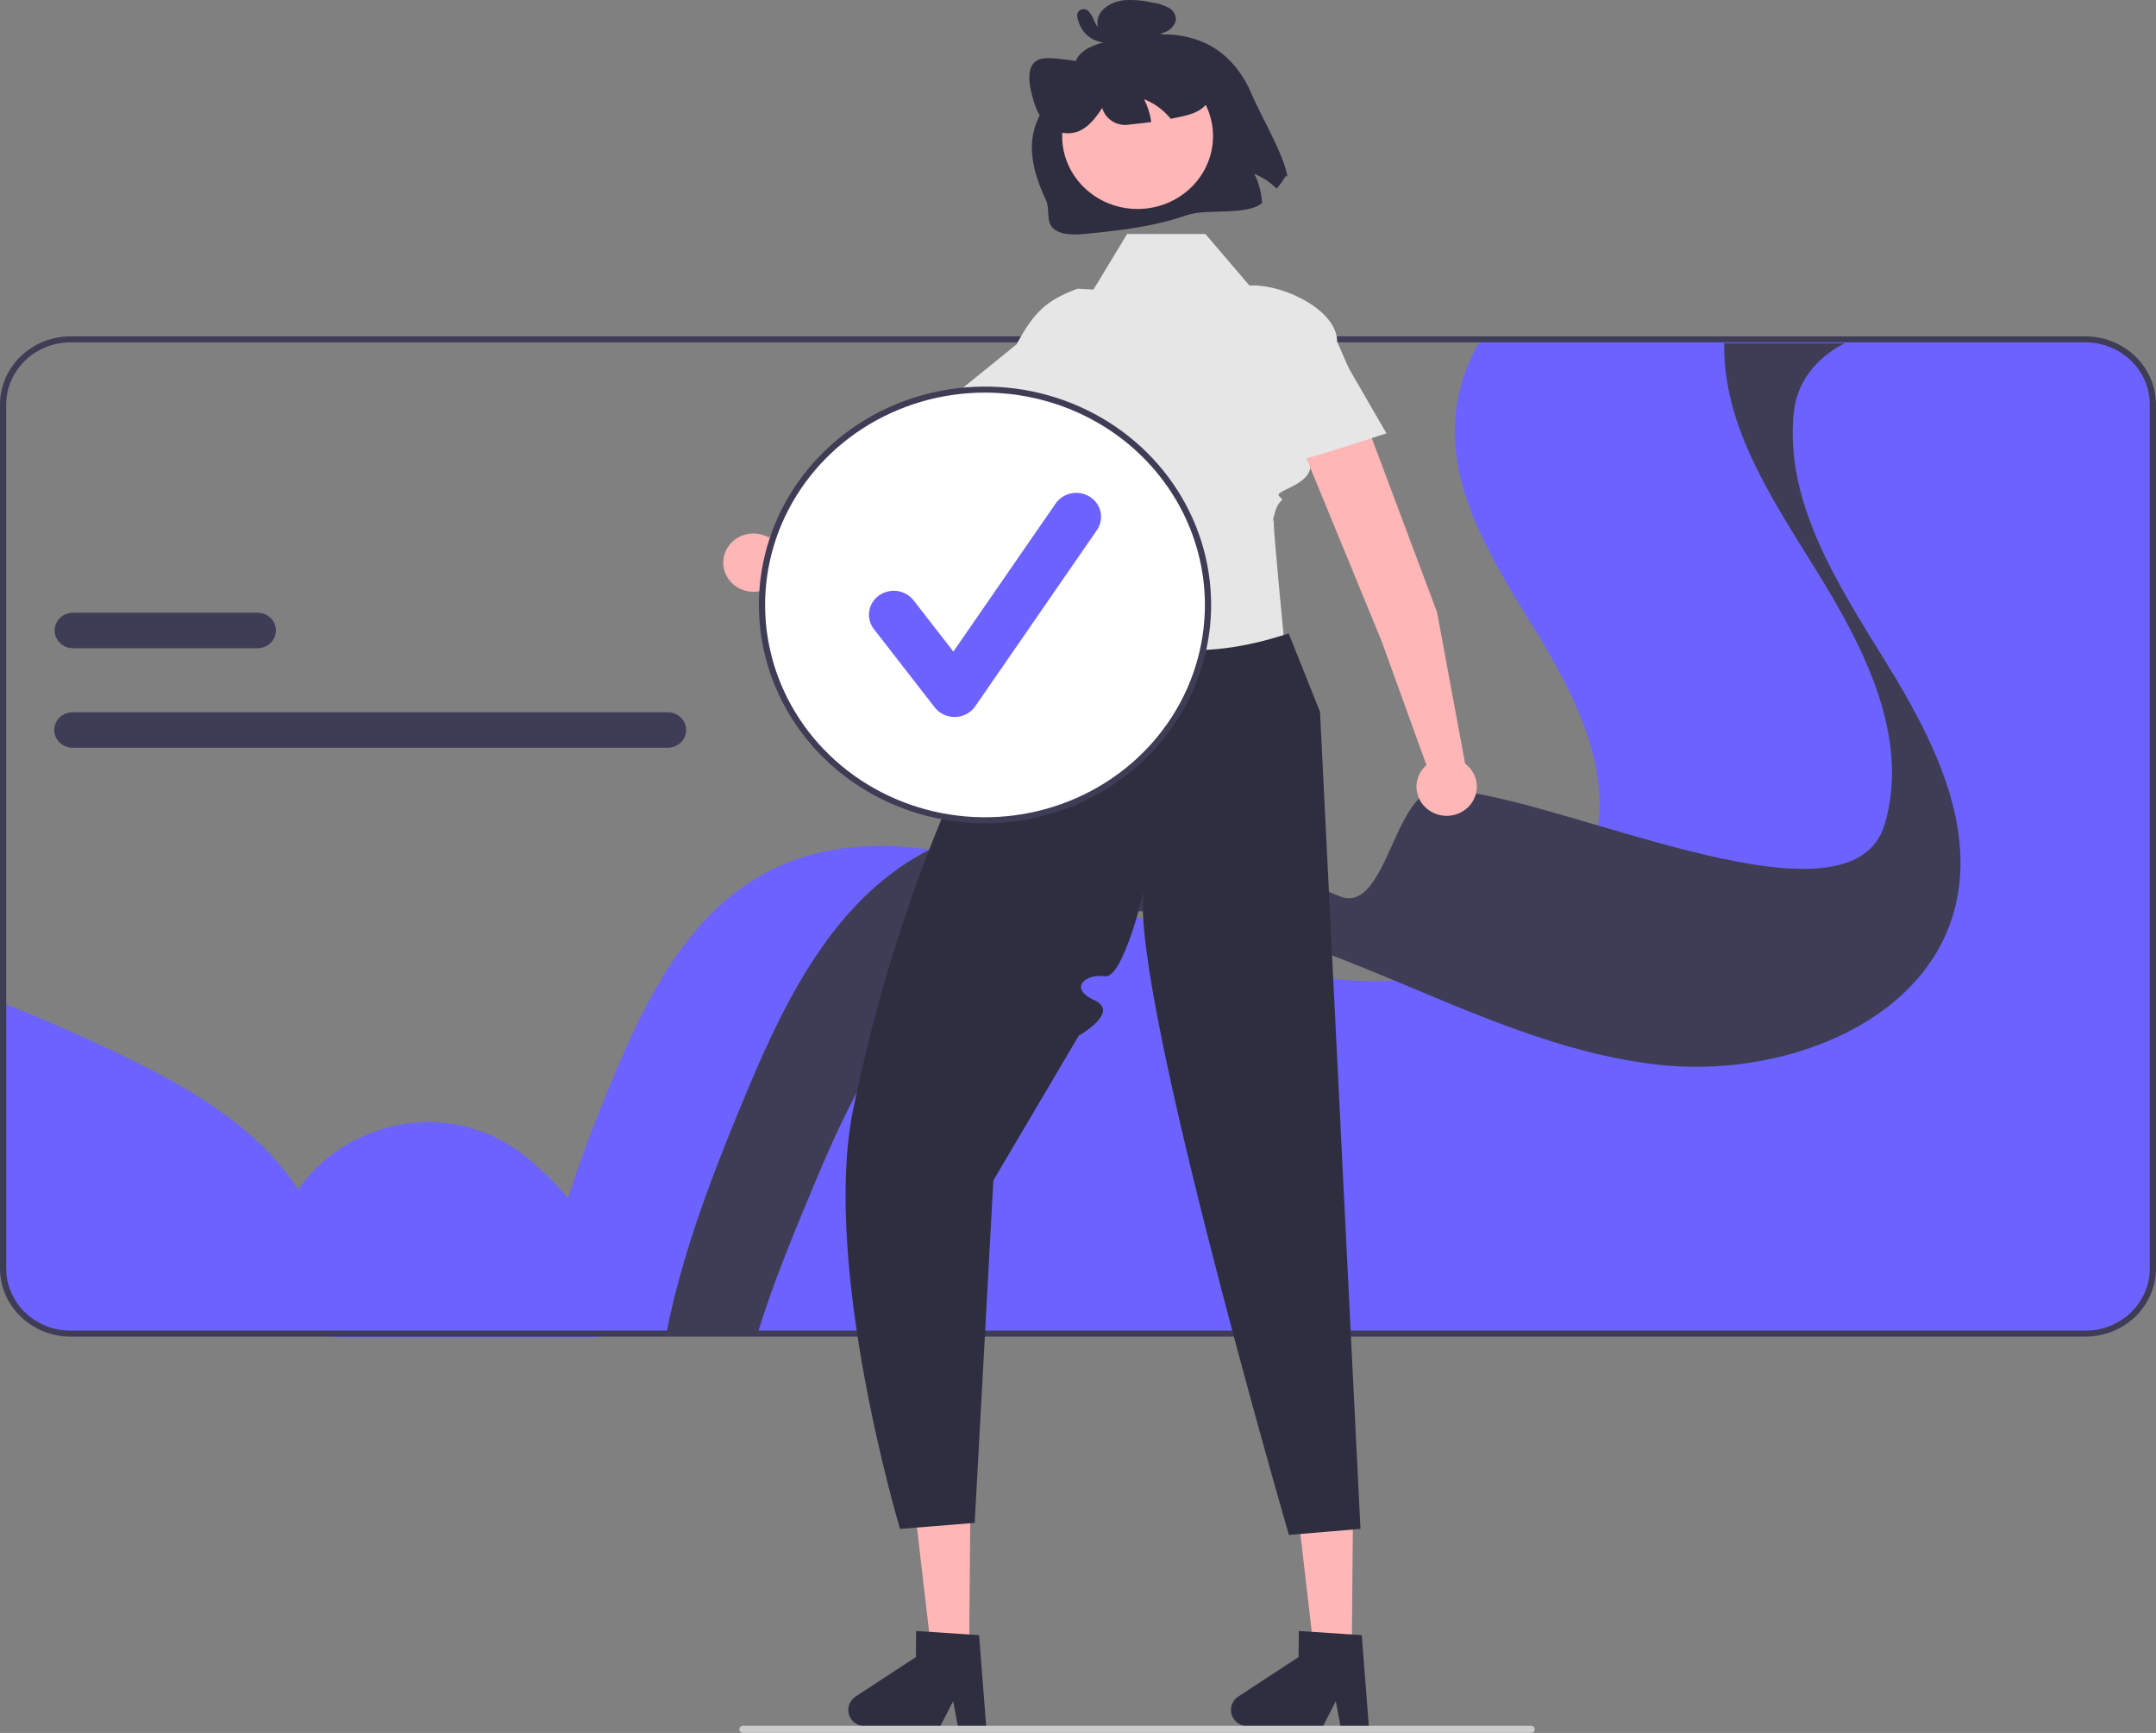 <svg width="616" height="495" viewBox="0 0 616 495" fill="none" xmlns="http://www.w3.org/2000/svg">
<rect x="0" y="0" width="616" height="495" fill="#808080" stroke="none"/>
<g clip-path="url(#clip0_13_286)">
<path d="M153.716 380.944H595.831C598.363 380.944 600.87 380.463 603.209 379.528C605.549 378.593 607.674 377.222 609.464 375.494C611.255 373.765 612.675 371.714 613.644 369.456C614.613 367.198 615.111 364.777 615.111 362.333V115.545C615.115 113.896 614.887 112.253 614.436 110.663C613.326 106.72 610.904 103.239 607.541 100.758C604.179 98.277 600.064 96.933 595.831 96.934H423.147C419.118 103.484 416.635 110.811 415.876 118.394C413.733 140.437 426.827 160.815 438.542 179.855C450.258 198.895 461.431 221.032 455.227 242.354C451.031 256.735 439.662 267.143 425.556 273.381C412.001 279.171 397.09 281.363 382.364 279.73C373.52 278.652 364.808 276.732 356.356 273.999C345.271 270.523 334.445 266.019 323.636 261.463C323.627 261.463 323.627 261.463 323.618 261.454C323.431 261.377 323.236 261.291 323.049 261.214C314.684 257.687 306.329 254.152 297.849 251.037C287.913 247.287 277.6 244.543 267.076 242.852C251.084 240.432 234.96 241.307 220.693 248.309C197.44 259.712 184.978 284.355 175.227 307.711C165.378 331.324 156.551 355.727 153.716 380.944Z" fill="#6C63FF"/>
<path d="M0.889 286.535V362.334C0.889 364.778 1.387 367.198 2.356 369.456C3.325 371.714 4.745 373.766 6.536 375.494C8.326 377.222 10.451 378.593 12.791 379.528C15.13 380.463 17.637 380.945 20.169 380.944H93.662C94.933 369.507 93.867 358.112 89.2 347.481C79.031 324.297 54.427 310.585 30.969 299.577C21.111 294.952 11.085 290.49 0.889 286.535Z" fill="#6C63FF"/>
<path d="M77.908 363.44C77.908 368.376 79.94 373.11 83.555 376.6C87.171 380.091 92.075 382.051 97.188 382.051H170.682C171.953 370.614 170.886 359.219 166.22 348.588C163.829 343.137 158.244 337.099 150.967 331C122.418 307.071 77.908 326.943 77.908 363.44Z" fill="#6C63FF"/>
<path d="M0 362.333V115.545C0.006 110.383 2.133 105.435 5.914 101.785C9.695 98.135 14.822 96.082 20.169 96.076H595.831C601.178 96.082 606.305 98.135 610.086 101.785C613.867 105.435 615.994 110.383 616 115.545V362.333C615.994 367.495 613.867 372.444 610.086 376.094C606.305 379.743 601.178 381.797 595.831 381.802H20.169C14.822 381.797 9.695 379.743 5.914 376.094C2.133 372.444 0.006 367.495 0 362.333ZM20.169 97.792C15.293 97.797 10.618 99.67 7.17 102.998C3.723 106.326 1.783 110.838 1.778 115.545V362.333C1.783 367.04 3.722 371.552 7.17 374.881C10.618 378.209 15.293 380.081 20.169 380.086H595.831C600.707 380.081 605.382 378.209 608.83 374.881C612.278 371.552 614.217 367.04 614.222 362.333V115.545C614.217 110.838 612.277 106.326 608.83 102.998C605.382 99.67 600.707 97.797 595.831 97.792H20.169Z" fill="#3F3D56"/>
<path d="M190.498 380.335H216.64C221.111 365.803 227.564 350.399 233.458 336.362C244.764 309.447 259.209 281.048 286.169 267.906C297.68 262.294 310.231 260.103 323.049 260.222C340.756 260.384 358.96 264.972 375.627 271.053C382.445 273.534 389.2 276.263 395.929 279.052C421.28 289.568 446.356 301.021 473.618 304.117C508.116 308.031 548.676 293.132 558.098 261.041C565.289 236.471 552.338 210.963 538.756 189.02C525.173 167.077 509.991 143.599 512.471 118.193C512.48 118.108 512.489 118.014 512.507 117.929C513.44 108.804 519.085 102.246 526.969 98.041H492.64C492.187 121.741 506.391 142.661 519.173 163.316C532.756 185.251 545.707 210.767 538.516 235.337C529.093 267.42 451.073 229.812 416.575 225.889C406.833 224.789 422.308 228.703 413.02 225.889C398.451 221.48 396.836 261.919 382.658 255.983C373.831 252.282 364.996 248.607 356.044 245.34C352.338 243.984 348.551 242.714 344.72 241.537C344.711 241.537 344.711 241.537 344.702 241.528C318.978 233.665 290.844 230.604 267.076 241.972C266.916 242.048 266.747 242.125 266.587 242.202C239.627 255.335 225.182 283.734 213.876 310.649C204.533 332.899 195.102 356.866 190.498 380.335Z" fill="#3F3D56"/>
<path d="M190.782 203.449H20.745C19.352 203.449 18.015 203.983 17.03 204.934C16.045 205.885 15.492 207.175 15.492 208.52C15.492 209.865 16.045 211.155 17.03 212.106C18.015 213.057 19.352 213.591 20.745 213.591H190.782C192.175 213.591 193.511 213.057 194.497 212.106C195.482 211.155 196.035 209.865 196.035 208.52C196.035 207.175 195.482 205.885 194.497 204.934C193.511 203.983 192.175 203.449 190.782 203.449Z" fill="#3F3D56"/>
<path d="M73.584 175.016H20.863C19.47 175.016 18.134 175.55 17.148 176.501C16.163 177.452 15.61 178.742 15.61 180.087C15.61 181.432 16.163 182.721 17.148 183.672C18.134 184.623 19.47 185.158 20.863 185.158H73.584C74.977 185.158 76.313 184.623 77.298 183.672C78.283 182.721 78.837 181.432 78.837 180.087C78.837 178.742 78.283 177.452 77.298 176.501C76.313 175.55 74.977 175.016 73.584 175.016Z" fill="#3F3D56"/>
<path d="M276.887 471.856L266.11 471.768L261.34 430.71L277.244 430.84L276.887 471.856Z" fill="#FFB6B6"/>
<path d="M242.369 488.397C242.36 489.63 242.857 490.817 243.753 491.696C244.648 492.576 245.868 493.077 247.146 493.089L268.571 493.261L272.322 485.922L273.7 493.299L281.784 493.369L279.743 467.06L276.93 466.88L265.458 466.116L261.756 465.877L261.692 473.321L244.48 484.59C243.836 485.012 243.307 485.579 242.939 486.242C242.571 486.906 242.376 487.645 242.369 488.397Z" fill="#2F2E41"/>
<path d="M386.22 471.856L375.444 471.768L370.674 430.71L386.578 430.84L386.22 471.856Z" fill="#FFB6B6"/>
<path d="M351.703 488.397C351.693 489.63 352.191 490.817 353.086 491.696C353.981 492.576 355.202 493.077 356.479 493.089L377.905 493.261L381.655 485.922L383.033 493.299L391.117 493.369L389.076 467.06L386.263 466.88L374.791 466.116L371.09 465.877L371.025 473.321L353.814 484.59C353.169 485.012 352.64 485.579 352.272 486.242C351.905 486.906 351.709 487.645 351.703 488.397Z" fill="#2F2E41"/>
<path d="M263.593 143.052L312.093 107.022C314.143 105.49 315.487 103.241 315.834 100.761C316.182 98.281 315.505 95.768 313.95 93.765C313.146 92.729 312.131 91.862 310.969 91.216C309.806 90.571 308.519 90.161 307.186 90.011C305.854 89.862 304.504 89.976 303.219 90.346C301.934 90.717 300.74 91.336 299.711 92.166L250.52 131.083L219.597 153.515C218.066 152.656 216.299 152.273 214.536 152.417C212.772 152.561 211.097 153.226 209.738 154.322C208.38 155.417 207.403 156.889 206.942 158.539C206.48 160.188 206.556 161.935 207.159 163.542C207.762 165.148 208.862 166.537 210.311 167.518C211.759 168.5 213.486 169.028 215.256 169.029C217.026 169.031 218.754 168.506 220.204 167.527C221.655 166.548 222.758 165.161 223.364 163.556L263.593 143.052Z" fill="#FFB6B6"/>
<path d="M303.123 151.335L300.985 197.424L373.595 205.905C367.881 187.385 358.512 161.663 362.805 148.774L303.123 151.335Z" fill="#A0616A"/>
<path d="M344.397 66.842H322.03L312.425 82.707L307.848 82.464C298.928 85.78 295.372 89.212 290.45 98.356L273.15 112.379L286.484 127.824C295.693 126.367 299.014 119.467 296.089 106.793C296.089 106.793 286.004 123.759 300.532 132.106C300.532 132.106 297.94 147.832 300.532 147.663C303.123 147.494 309.091 144.294 303.123 147.494C297.154 150.695 298.177 150.833 298.372 151.87C301.595 169.009 304.261 181.88 304.261 181.88L367.372 187.886C367.372 187.886 363.736 151.044 363.934 148.949C364.131 146.854 362.805 151.975 364.131 146.854C365.458 141.733 367.447 143.654 365.458 141.733C363.468 139.813 379.133 138.159 373.02 128.931L393.464 123.782L382.036 97.565C382.036 88.713 367.308 81.536 358.137 81.536H356.962L344.397 66.842Z" fill="#E6E6E6"/>
<path d="M368.198 180.925C343.507 189.123 321.279 187.323 302.484 171.583C302.484 171.583 297.194 190.46 291.839 187.886C286.484 185.312 289.13 192.515 287.659 195.156C286.097 197.96 287.911 202.689 282.753 204.297C277.595 205.905 279.532 210.631 277.862 214.108C266.177 238.446 252.832 272.897 243.817 316.592C234.553 361.492 257.15 436.717 257.15 436.717L278.484 435.001L283.817 337.185L308.21 295.839C308.21 295.839 320.194 289.104 312.672 285.687C305.15 282.27 310.19 278.036 315.67 278.866C321.15 279.696 327.373 252.239 327.373 252.239C319.559 271.194 368.261 438.433 368.261 438.433L388.706 436.717L377.15 203.331L368.198 180.925Z" fill="#2F2E41"/>
<path d="M357.67 27.01C360.095 32.839 366.935 44.301 367.862 50.554L367.445 50.159C366.649 51.47 365.745 52.718 364.742 53.889C362.943 52.066 360.77 50.624 358.363 49.655C359.677 52.259 360.439 55.091 360.602 57.984C356.149 61.727 344.777 59.469 339.095 61.464C329.951 64.666 320.244 65.806 310.659 66.753C307.256 67.091 303.448 67.296 301.064 65.355C298.68 63.415 300.1 59.821 298.817 57.103C289.68 37.742 298.112 30.756 305.276 21.977C306.853 20.045 306.846 17.162 308.764 15.319C311.426 12.764 315.506 11.978 319.268 11.348C318.291 11.398 317.317 11.204 316.44 10.785C315.563 10.366 314.812 9.736 314.26 8.956C313.776 8.171 313.526 7.271 313.538 6.357C313.55 5.442 313.824 4.549 314.328 3.775C315.674 1.622 318.469 0.37 321.166 0.058C323.823 -0.117 326.492 0.105 329.08 0.714C330.756 0.927 332.379 1.428 333.872 2.193C334.576 2.556 335.149 3.117 335.514 3.803C335.879 4.489 336.018 5.265 335.914 6.03C335.689 6.735 335.302 7.383 334.782 7.924C334.262 8.465 333.622 8.886 332.91 9.155C331.824 9.598 330.682 9.9 329.513 10.052C334.879 9.38 340.33 10.301 345.141 12.693C351.169 15.797 355.238 21.184 357.67 27.01Z" fill="#2F2E41"/>
<path d="M325.027 59.689C336.928 59.689 346.577 50.375 346.577 38.886C346.577 27.398 336.928 18.084 325.027 18.084C313.125 18.084 303.476 27.398 303.476 38.886C303.476 50.375 313.125 59.689 325.027 59.689Z" fill="#FFB6B6"/>
<path d="M345.763 27.732C344.514 31.378 340.943 32.552 337.643 33.285C336.602 33.519 335.555 33.737 334.498 33.931C334.108 33.461 333.694 33 333.261 32.564C331.462 30.74 329.289 29.298 326.882 28.33C327.923 30.387 328.615 32.592 328.931 34.861C326.936 35.141 324.93 35.369 322.912 35.546C321.206 35.897 319.425 35.601 317.937 34.72C316.45 33.839 315.37 32.441 314.921 30.813C313.084 33.712 310.913 36.442 307.943 37.593C306.245 38.182 304.396 38.231 302.668 37.732C300.939 37.232 299.421 36.212 298.337 34.819C296.559 32.725 295.569 29.912 294.856 27.196C294.013 23.968 293.545 20.25 295.2 18.201C296.525 16.544 298.812 16.514 300.922 16.661C305.578 17.006 310.186 17.812 314.671 19.067L315.051 19.891C314.28 15.421 315.952 11.12 319.046 9.59C321.133 8.568 323.643 8.739 326.083 8.947C329.216 9.082 332.312 9.66 335.272 10.662C338.667 11.923 341.575 14.165 343.6 17.083C345.765 20.256 346.841 24.584 345.763 27.732Z" fill="#2F2E41"/>
<path d="M315.041 8.289C315.254 8.229 314.703 8.307 314.894 8.312C314.799 8.306 314.705 8.294 314.612 8.274C314.596 8.27 314.382 8.204 314.524 8.253C314.204 8.161 313.919 7.981 313.702 7.735C313.196 7.131 312.799 6.449 312.528 5.717C312.185 4.75 311.635 3.864 310.912 3.117C310.707 2.918 310.457 2.769 310.181 2.681C309.905 2.594 309.611 2.57 309.324 2.612C309.037 2.655 308.764 2.762 308.528 2.925C308.291 3.088 308.098 3.303 307.964 3.551C307.544 4.448 307.928 5.552 308.227 6.432C308.536 7.347 308.996 8.207 309.588 8.98C310.582 10.245 311.935 11.203 313.482 11.738C315.274 12.366 317.227 12.42 319.052 11.892C319.294 11.795 319.501 11.633 319.648 11.425C319.795 11.217 319.877 10.972 319.882 10.72C319.888 10.468 319.818 10.22 319.68 10.005C319.542 9.791 319.343 9.621 319.106 9.514L316.062 8.311C315.901 8.243 315.729 8.206 315.554 8.202C315.379 8.199 315.205 8.228 315.041 8.289C314.878 8.351 314.729 8.442 314.603 8.559C314.476 8.676 314.375 8.816 314.304 8.971C314.234 9.125 314.195 9.292 314.192 9.461C314.188 9.63 314.218 9.798 314.282 9.955C314.345 10.113 314.44 10.257 314.561 10.379C314.683 10.501 314.827 10.599 314.988 10.667L318.032 11.87L318.086 9.492C317.706 9.598 317.315 9.663 316.921 9.685C316.499 9.726 316.074 9.708 315.658 9.633C315.26 9.583 314.868 9.491 314.49 9.358C314.248 9.273 314.011 9.176 313.779 9.067C313.695 9.028 313.611 8.987 313.529 8.945C313.535 8.948 313.18 8.748 313.336 8.842C312.942 8.599 312.572 8.321 312.232 8.012C312.112 7.903 312.001 7.784 311.901 7.657C311.728 7.451 311.567 7.236 311.419 7.012C311.12 6.538 310.882 6.03 310.712 5.499C310.635 5.276 310.569 5.049 310.516 4.82C310.502 4.694 310.478 4.569 310.446 4.446C310.333 4.153 310.467 4.617 310.337 4.744L309.776 5.143C309.671 5.173 309.56 5.18 309.451 5.164C309.342 5.147 309.239 5.107 309.149 5.046C309.082 4.956 309.097 4.971 309.192 5.091C309.304 5.233 309.405 5.381 309.497 5.535C309.698 5.897 309.88 6.27 310.042 6.65C310.377 7.459 310.801 8.231 311.306 8.953C311.8 9.683 312.521 10.244 313.365 10.556C314.21 10.868 315.135 10.914 316.008 10.689C316.336 10.563 316.599 10.317 316.741 10.006C316.883 9.694 316.892 9.341 316.767 9.023C316.633 8.709 316.379 8.457 316.057 8.321C315.736 8.184 315.371 8.173 315.041 8.289Z" fill="#2F2E41"/>
<path d="M281.43 234.301C316.622 234.301 345.15 206.763 345.15 172.793C345.15 138.823 316.622 111.284 281.43 111.284C246.239 111.284 217.71 138.823 217.71 172.793C217.71 206.763 246.239 234.301 281.43 234.301Z" fill="white"/>
<path d="M281.43 235.159C268.652 235.159 256.16 231.502 245.536 224.649C234.911 217.796 226.63 208.056 221.739 196.66C216.849 185.264 215.57 172.724 218.063 160.626C220.556 148.528 226.709 137.416 235.745 128.693C244.78 119.971 256.293 114.031 268.825 111.625C281.358 109.218 294.349 110.453 306.155 115.174C317.96 119.894 328.051 127.888 335.15 138.144C342.25 148.4 346.039 160.458 346.039 172.793C346.02 189.328 339.207 205.18 327.094 216.872C314.982 228.564 298.56 235.141 281.43 235.159ZM281.43 112.143C269.003 112.143 256.856 115.7 246.523 122.364C236.191 129.028 228.137 138.501 223.382 149.583C218.626 160.666 217.382 172.86 219.806 184.625C222.231 196.39 228.215 207.197 237.002 215.679C245.789 224.162 256.985 229.938 269.173 232.278C281.361 234.618 293.994 233.417 305.475 228.827C316.956 224.236 326.769 216.462 333.673 206.488C340.577 196.514 344.262 184.788 344.261 172.793C344.243 156.713 337.617 141.297 325.838 129.927C314.059 118.556 298.088 112.161 281.43 112.143Z" fill="#3F3D56"/>
<path d="M272.737 204.805C271.637 204.805 270.552 204.558 269.568 204.082C268.584 203.607 267.728 202.917 267.068 202.068L249.684 179.693C249.125 178.975 248.719 178.157 248.488 177.286C248.257 176.416 248.206 175.51 248.338 174.621C248.469 173.731 248.781 172.875 249.256 172.102C249.73 171.329 250.357 170.654 251.102 170.115C251.846 169.576 252.694 169.184 253.595 168.961C254.497 168.738 255.435 168.688 256.357 168.815C257.278 168.942 258.165 169.244 258.966 169.701C259.767 170.159 260.466 170.765 261.025 171.483L272.398 186.12L301.608 143.826C302.124 143.078 302.788 142.436 303.562 141.936C304.335 141.436 305.203 141.088 306.116 140.912C307.028 140.736 307.968 140.735 308.881 140.909C309.794 141.084 310.663 141.43 311.437 141.928C312.212 142.427 312.877 143.068 313.395 143.814C313.913 144.561 314.274 145.398 314.456 146.28C314.639 147.161 314.64 148.068 314.459 148.949C314.278 149.831 313.92 150.669 313.403 151.417L278.636 201.758C278.007 202.668 277.161 203.42 276.169 203.95C275.177 204.48 274.068 204.772 272.935 204.803C272.869 204.804 272.803 204.805 272.737 204.805Z" fill="#6C63FF"/>
<path d="M211.243 493.979C211.242 494.113 211.269 494.246 211.322 494.37C211.375 494.494 211.453 494.607 211.551 494.702C211.65 494.797 211.767 494.872 211.895 494.923C212.024 494.974 212.161 495.001 212.3 495H437.447C437.728 495 437.997 494.893 438.195 494.701C438.393 494.51 438.505 494.25 438.505 493.979C438.505 493.708 438.393 493.449 438.195 493.257C437.997 493.066 437.728 492.958 437.447 492.958H212.3C212.161 492.958 212.024 492.984 211.895 493.035C211.767 493.086 211.65 493.161 211.551 493.256C211.453 493.351 211.375 493.464 211.322 493.588C211.269 493.712 211.242 493.845 211.243 493.979Z" fill="#CCCCCC"/>
<path d="M410.588 174.896L389.758 119.347C388.868 116.997 387.057 115.078 384.714 114.005C382.372 112.932 379.686 112.791 377.237 113.612C375.97 114.037 374.806 114.707 373.816 115.58C372.826 116.454 372.03 117.513 371.478 118.693C370.925 119.873 370.628 121.149 370.603 122.443C370.578 123.738 370.827 125.024 371.334 126.223L394.803 183.284L407.55 218.537C406.237 219.684 405.322 221.192 404.929 222.858C404.536 224.524 404.683 226.267 405.352 227.849C406.02 229.431 407.177 230.776 408.665 231.702C410.153 232.627 411.9 233.088 413.668 233.022C415.437 232.955 417.142 232.365 418.551 231.331C419.96 230.297 421.005 228.869 421.544 227.242C422.084 225.614 422.091 223.866 421.565 222.234C421.039 220.603 420.005 219.167 418.605 218.123L410.588 174.896Z" fill="#FFB6B6"/>
<path d="M379.242 94.609L396.131 123.782C396.131 123.782 357.209 136.646 357.114 134.504C357.02 132.363 359.048 102.642 359.048 102.642L379.242 94.609Z" fill="#E6E6E6"/>
</g>
<defs>
<clipPath id="clip0_13_286">
<rect width="616" height="495" fill="white"/>
</clipPath>
</defs>
</svg>
